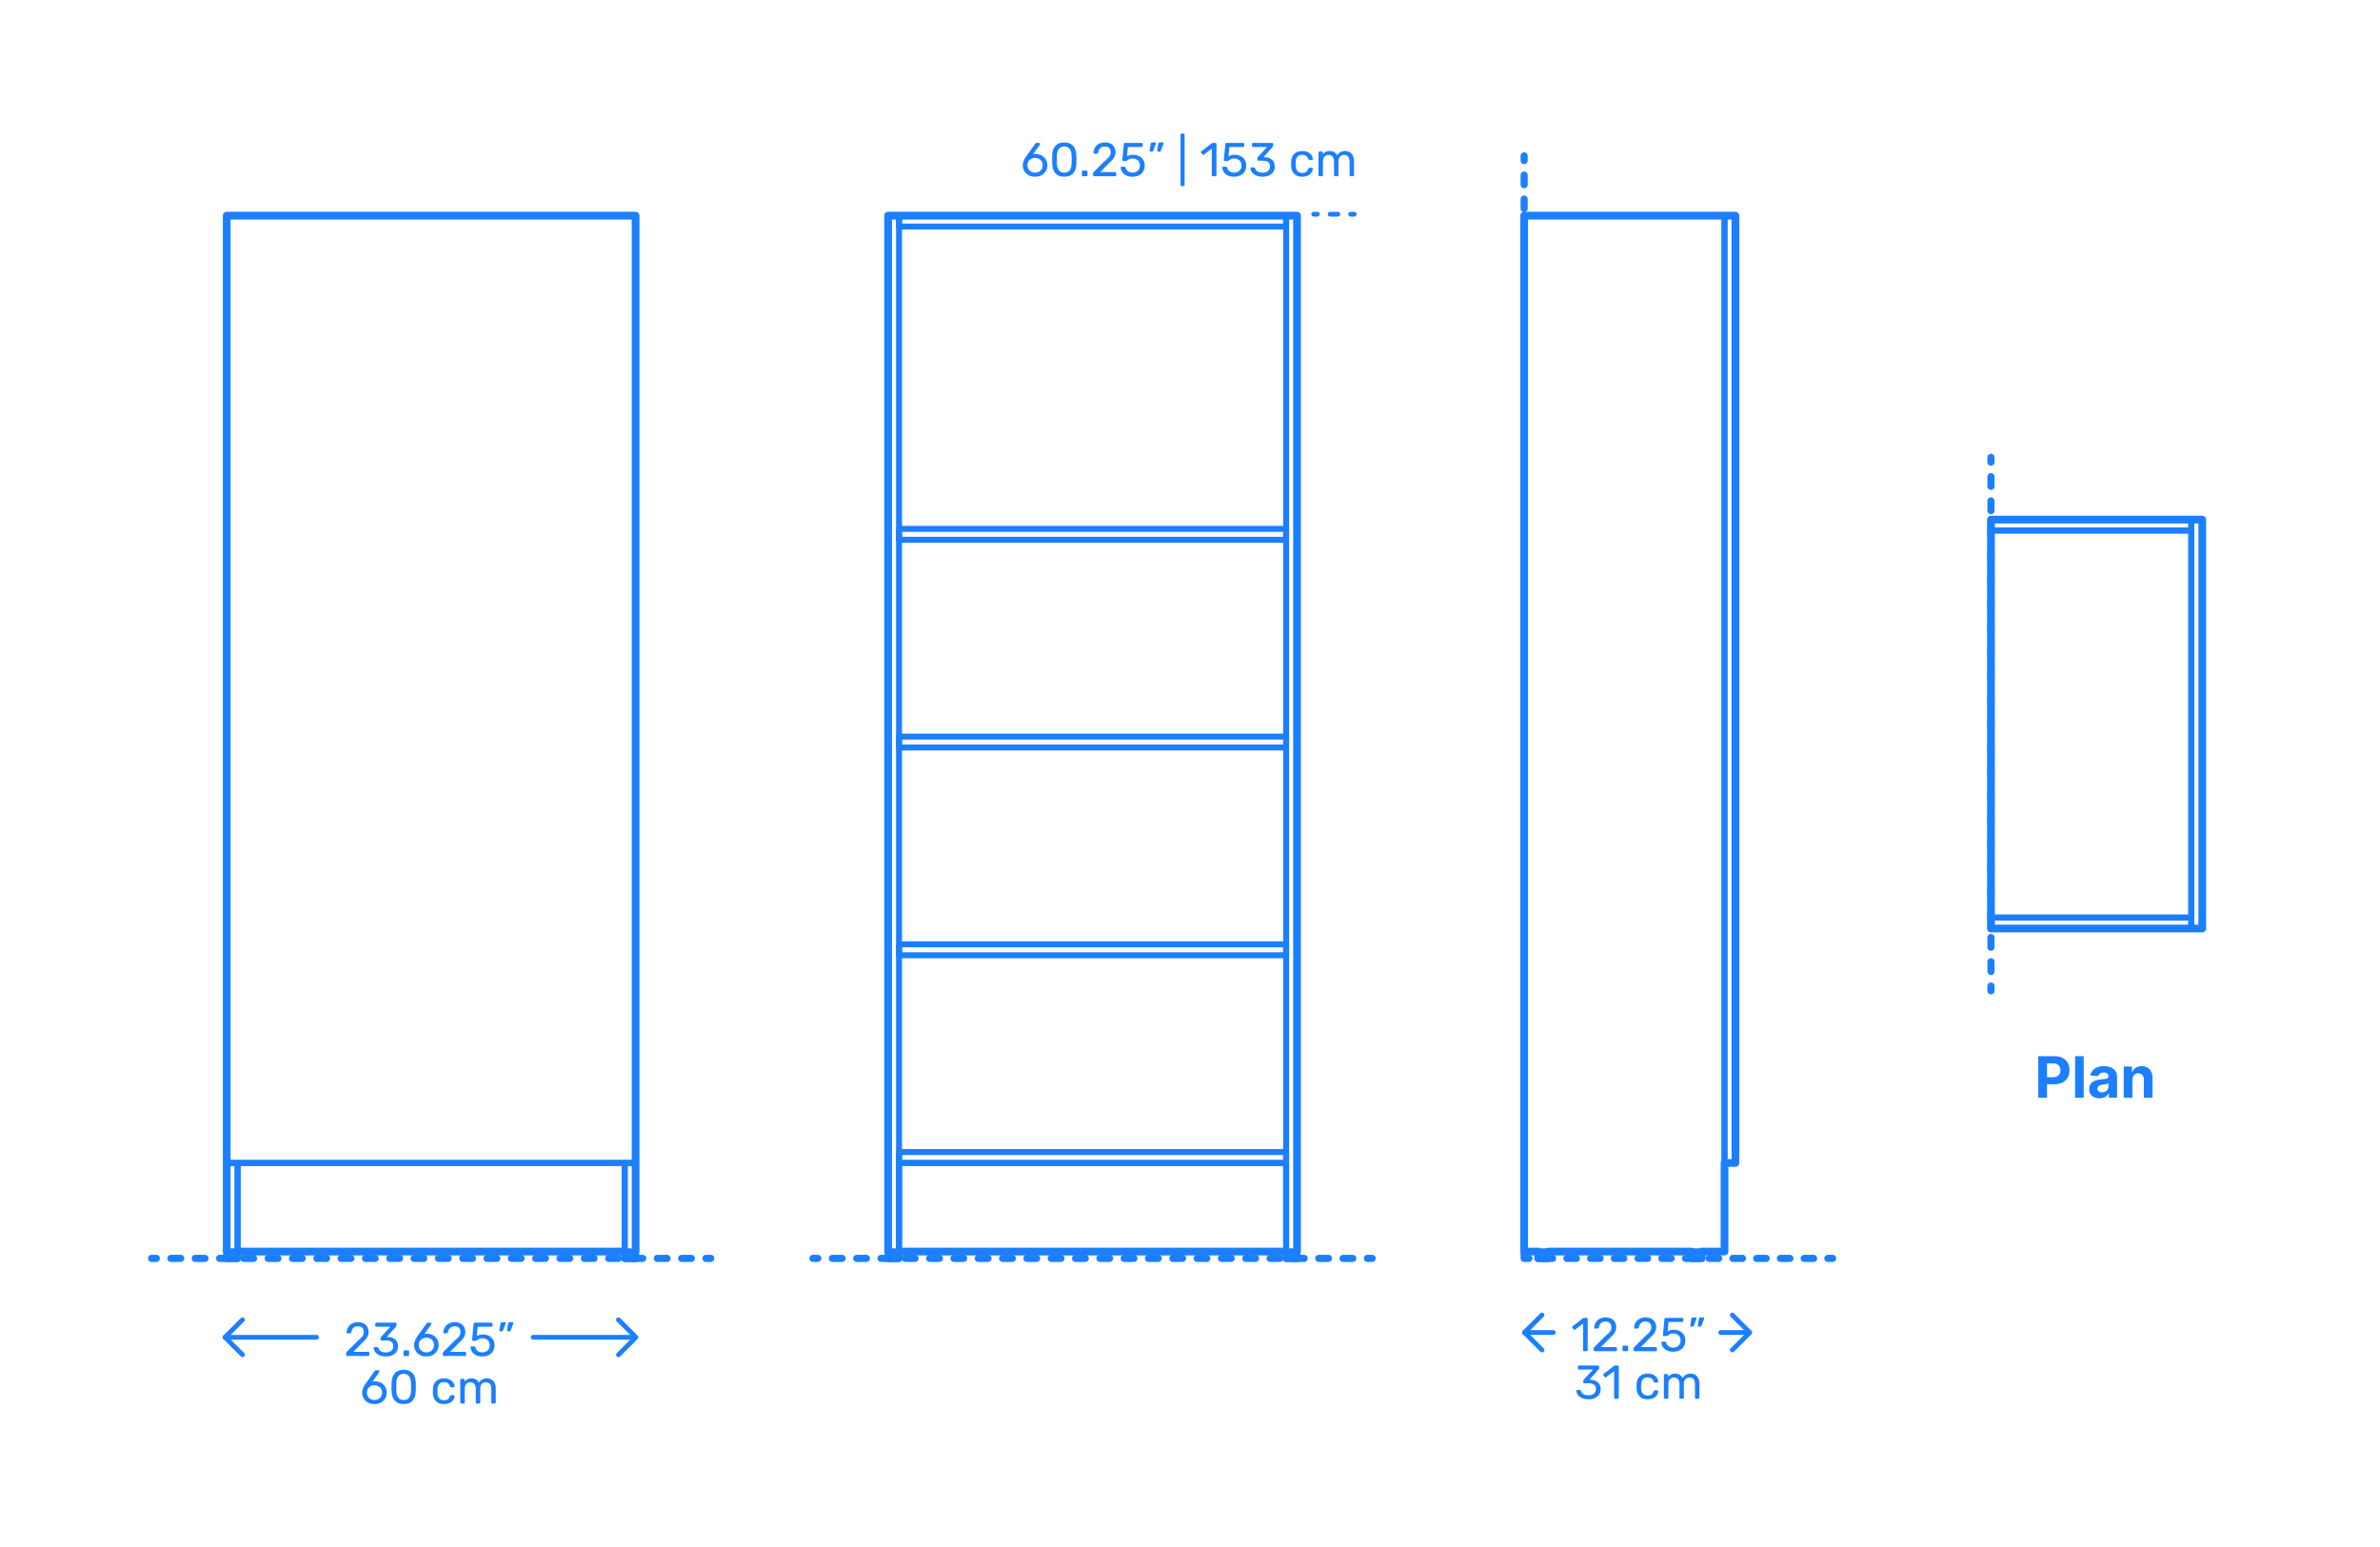 <?xml version="1.0" encoding="UTF-8"?>
<svg xmlns="http://www.w3.org/2000/svg" width="1000" height="650" version="1.1" viewBox="0 0 1000 650">
  <!-- Generator: Adobe Illustrator 29.8.2, SVG Export Plug-In . SVG Version: 2.1.1 Build 3)  -->
  <g id="FILL-BACKGROUND">
    <rect width="1000" height="650" fill="#fff"/>
  </g>
  <g id="N-DIMENSIONS">
    <g>
      <g>
        <g id="MTEXT">
          <g>
            <path d="M434.927,74.248c-1.106,0-2.047-.223-2.82-.67-.773-.446-1.363-1.033-1.771-1.76-.406-.727-.609-1.517-.609-2.37,0-.4.05-.783.15-1.15.1-.367.227-.713.38-1.04.153-.327.306-.62.46-.88.152-.26.29-.47.41-.63l3.8-5.3c.066-.066.146-.15.239-.25.094-.1.234-.15.42-.15h1.061c.12,0,.217.043.29.13.073.087.11.19.11.31,0,.054-.008.104-.021.15-.013.047-.033.083-.06.11l-2.92,4.08c.16-.053.343-.09.55-.11.206-.02.403-.03.59-.03.733.013,1.399.147,2,.4.601.253,1.116.597,1.55,1.03.434.434.764.934.99,1.5.227.567.34,1.17.34,1.81,0,.84-.199,1.627-.6,2.36s-.983,1.327-1.75,1.78c-.768.454-1.697.68-2.79.68ZM434.906,72.548c.561,0,1.08-.12,1.561-.36.48-.24.869-.59,1.17-1.05.3-.46.449-1.023.449-1.69,0-.68-.146-1.25-.439-1.71s-.684-.807-1.17-1.04c-.486-.233-1.01-.35-1.57-.35s-1.08.117-1.56.35c-.479.233-.87.58-1.17,1.04s-.45,1.03-.45,1.71c0,.667.15,1.23.45,1.69s.69.81,1.17,1.05c.479.24,1,.36,1.56.36Z" fill="#1b7fff"/>
            <path d="M447.166,74.248c-.92,0-1.696-.144-2.33-.43-.633-.287-1.149-.683-1.549-1.19-.4-.507-.69-1.086-.871-1.74-.18-.653-.283-1.346-.31-2.08-.013-.36-.023-.74-.03-1.14-.006-.4-.006-.803,0-1.21.007-.407.018-.797.03-1.17.013-.733.116-1.43.31-2.09.193-.66.487-1.24.881-1.74.393-.5.91-.893,1.55-1.18.64-.287,1.413-.43,2.319-.43.92,0,1.697.144,2.33.43.634.287,1.15.68,1.551,1.18s.696,1.08.89,1.74c.193.66.297,1.357.31,2.09.014.373.023.763.031,1.17.006.407.006.81,0,1.21-.008.4-.018.78-.031,1.14-.013.734-.116,1.427-.31,2.08-.193.654-.487,1.233-.88,1.74-.394.507-.906.903-1.54,1.19s-1.417.43-2.351.43ZM447.166,72.548c1.041,0,1.811-.343,2.311-1.03.5-.687.757-1.624.77-2.81.027-.387.041-.763.041-1.13v-1.1c0-.367-.014-.73-.041-1.09-.013-1.16-.27-2.09-.77-2.79-.5-.7-1.27-1.05-2.311-1.05-1.026,0-1.789.35-2.289,1.05-.5.7-.764,1.63-.791,2.79,0,.36-.003.724-.01,1.09-.006.367-.006.733,0,1.1.007.367.01.744.01,1.13.027,1.187.294,2.123.801,2.81.506.687,1.267,1.03,2.279,1.03Z" fill="#1b7fff"/>
            <path d="M455.026,74.048c-.134,0-.243-.043-.329-.13-.088-.087-.131-.197-.131-.33v-1.44c0-.133.043-.243.131-.33.086-.086.195-.13.329-.13h1.44c.133,0,.242.043.33.13.086.087.13.197.13.33v1.44c0,.133-.044.243-.13.33-.088.087-.197.13-.33.13h-1.44Z" fill="#1b7fff"/>
            <path d="M459.707,74.048c-.134,0-.244-.043-.33-.13-.088-.087-.131-.197-.131-.33v-.64c0-.12.033-.253.101-.4.066-.146.2-.307.399-.48l4.24-4.24c.68-.573,1.217-1.063,1.61-1.47s.673-.796.84-1.17c.167-.373.25-.76.25-1.16,0-.76-.214-1.363-.64-1.81-.428-.446-1.061-.67-1.9-.67-.533,0-.993.11-1.38.33-.387.22-.69.52-.91.9s-.363.81-.43,1.29c-.026.173-.097.293-.21.36-.113.067-.217.1-.311.1h-1.039c-.121,0-.221-.037-.301-.11s-.119-.163-.119-.27c.013-.507.119-1.017.319-1.53.2-.513.497-.977.89-1.39.394-.413.881-.75,1.461-1.01.58-.26,1.256-.39,2.029-.39,1.053,0,1.916.19,2.59.57s1.17.883,1.49,1.51c.32.627.48,1.313.48,2.06,0,.587-.101,1.124-.301,1.61-.199.487-.49.96-.869,1.42-.381.46-.851.93-1.41,1.41l-3.84,3.9h6.239c.147,0,.263.04.351.12.086.08.13.193.13.34v.82c0,.133-.044.243-.13.33-.088.087-.203.13-.351.13h-8.819Z" fill="#1b7fff"/>
            <path d="M475.846,74.248c-1.053,0-1.943-.184-2.67-.55s-1.279-.843-1.66-1.43c-.379-.587-.582-1.207-.609-1.86-.014-.12.02-.213.1-.28.08-.066.181-.1.301-.1h1.08c.119,0,.227.027.32.08.092.053.166.167.219.34.134.494.351.897.65,1.21.301.313.646.54,1.04.68s.804.21,1.229.21c.573,0,1.097-.117,1.57-.35.473-.233.85-.58,1.13-1.04s.42-1.017.42-1.67c0-.6-.137-1.117-.41-1.55s-.646-.767-1.12-1c-.473-.233-1.003-.35-1.59-.35-.439,0-.799.053-1.08.16-.279.106-.516.233-.709.38-.193.147-.367.273-.521.38-.153.107-.323.16-.51.16h-1.04c-.12,0-.227-.043-.32-.13-.094-.087-.133-.19-.119-.31l.64-6.68c.013-.16.063-.283.149-.37.087-.086.203-.13.351-.13h6.979c.133,0,.243.043.33.13.086.087.13.197.13.33v.78c0,.146-.044.26-.13.34-.087.08-.197.12-.33.12h-5.76l-.38,3.94c.187-.12.486-.263.899-.43.414-.167.98-.25,1.701-.25.652,0,1.27.1,1.85.3.579.2,1.096.494,1.549.88s.807.857,1.061,1.41c.253.554.38,1.19.38,1.91,0,1.014-.224,1.874-.67,2.58-.446.707-1.054,1.243-1.819,1.61-.768.367-1.645.55-2.631.55Z" fill="#1b7fff"/>
            <path d="M483.346,63.708c-.107,0-.189-.04-.25-.12s-.084-.18-.07-.3l.461-2.86c.025-.16.082-.296.17-.41.086-.113.216-.17.39-.17h1.34c.093,0,.17.037.229.11.061.073.09.15.09.23,0,.107-.026.213-.079.32l-1.04,2.74c-.054.133-.123.243-.21.33-.087.087-.218.13-.39.13h-.641ZM486.546,63.708c-.12,0-.207-.04-.261-.12-.053-.08-.072-.18-.06-.3l.44-2.86c.026-.16.083-.296.17-.41.086-.113.223-.17.41-.17h1.32c.105,0,.189.037.25.11.06.073.09.15.09.23,0,.107-.027.213-.08.32l-1.041,2.74c-.053.133-.123.243-.209.33-.088.087-.217.13-.391.13h-.64Z" fill="#1b7fff"/>
            <path d="M496.485,78.208c-.134,0-.243-.043-.33-.13-.087-.086-.13-.197-.13-.33v-21.16c0-.133.043-.243.13-.33.087-.086.196-.13.33-.13h.78c.133,0,.242.043.33.13.086.087.13.197.13.33v21.16c0,.133-.044.243-.13.33-.088.087-.197.13-.33.13h-.78Z" fill="#1b7fff"/>
            <path d="M509.625,74.048c-.133,0-.244-.043-.33-.13-.087-.087-.13-.197-.13-.33v-11.2l-3.319,2.56c-.107.08-.221.114-.341.1-.12-.013-.22-.073-.3-.18l-.52-.66c-.08-.12-.11-.24-.09-.36.02-.12.082-.22.189-.3l4.359-3.36c.094-.067.181-.107.26-.12.08-.013.168-.02.261-.02h1.021c.133,0,.239.043.319.13.08.087.12.197.12.33v13.08c0,.133-.04.243-.12.33s-.187.13-.319.13h-1.061Z" fill="#1b7fff"/>
            <path d="M518.504,74.248c-1.053,0-1.943-.184-2.67-.55s-1.279-.843-1.66-1.43c-.379-.587-.582-1.207-.609-1.86-.014-.12.02-.213.1-.28.08-.066.181-.1.301-.1h1.08c.119,0,.227.027.32.08.092.053.166.167.219.34.134.494.351.897.65,1.21.301.313.646.54,1.04.68s.804.21,1.229.21c.574,0,1.098-.117,1.57-.35.474-.233.85-.58,1.131-1.04.279-.46.42-1.017.42-1.67,0-.6-.137-1.117-.41-1.55s-.646-.767-1.12-1-1.003-.35-1.591-.35c-.439,0-.799.053-1.08.16-.279.106-.516.233-.709.38-.193.147-.367.273-.521.38-.153.107-.323.16-.51.16h-1.04c-.12,0-.227-.043-.32-.13-.094-.087-.133-.19-.119-.31l.64-6.68c.013-.16.063-.283.149-.37.087-.086.203-.13.351-.13h6.979c.133,0,.244.043.33.13.087.087.131.197.131.33v.78c0,.146-.044.26-.131.34-.086.08-.197.12-.33.12h-5.76l-.38,3.94c.187-.12.486-.263.899-.43.414-.167.98-.25,1.701-.25.652,0,1.27.1,1.85.3.58.2,1.096.494,1.55.88.453.387.807.857,1.06,1.41.254.554.381,1.19.381,1.91,0,1.014-.225,1.874-.67,2.58-.447.707-1.055,1.243-1.82,1.61-.768.367-1.644.55-2.631.55Z" fill="#1b7fff"/>
            <path d="M530.504,74.248c-.84,0-1.573-.104-2.2-.31-.626-.207-1.153-.483-1.579-.83-.428-.347-.75-.727-.971-1.14-.22-.413-.337-.84-.35-1.28,0-.12.039-.213.119-.28.08-.066.181-.1.301-.1h.979c.12,0,.227.027.32.08.093.054.173.167.239.34.134.48.363.853.69,1.12.327.267.707.45,1.14.55.434.1.871.15,1.311.15.92,0,1.666-.22,2.24-.66.572-.44.859-1.086.859-1.94,0-.867-.26-1.486-.779-1.86-.521-.373-1.24-.56-2.16-.56h-1.9c-.133,0-.243-.04-.33-.12-.086-.08-.13-.193-.13-.34v-.54c0-.12.023-.223.07-.31.046-.086.097-.163.149-.23l3.881-4.24h-5.9c-.133,0-.243-.04-.33-.12s-.13-.193-.13-.34v-.76c0-.146.043-.263.13-.35.087-.086.197-.13.33-.13h7.98c.146,0,.263.043.35.13.086.087.13.204.13.35v.72c0,.093-.023.177-.069.25-.047.073-.098.143-.15.21l-3.86,4.3.32.02c.88.027,1.649.187,2.31.48.66.293,1.174.73,1.54,1.31s.55,1.31.55,2.19c0,.894-.22,1.657-.66,2.29-.439.633-1.047,1.117-1.819,1.45-.773.333-1.647.5-2.62.5Z" fill="#1b7fff"/>
            <path d="M547.145,74.248c-.947,0-1.764-.184-2.451-.55-.687-.367-1.217-.893-1.59-1.58-.373-.687-.573-1.51-.6-2.47-.014-.2-.02-.467-.02-.8s.006-.6.02-.8c.026-.96.227-1.783.6-2.47.373-.687.903-1.213,1.59-1.58.688-.367,1.504-.55,2.451-.55.772,0,1.436.107,1.989.32s1.011.487,1.37.82c.359.333.63.693.811,1.08.18.387.275.753.289,1.1.014.133-.026.24-.119.32-.094.08-.207.12-.34.12h-.961c-.133,0-.233-.03-.3-.09-.067-.06-.134-.163-.2-.31-.24-.653-.566-1.113-.979-1.38-.413-.267-.927-.4-1.54-.4-.801,0-1.45.247-1.95.74s-.771,1.287-.81,2.38c-.014.48-.014.947,0,1.4.039,1.107.31,1.903.81,2.39s1.149.73,1.95.73c.613,0,1.127-.133,1.54-.4s.739-.727.979-1.38c.066-.146.133-.25.2-.31.066-.06.167-.09.3-.09h.961c.133,0,.246.04.34.12.093.08.133.187.119.32-.014.28-.073.567-.18.86-.107.293-.277.59-.51.89-.233.3-.523.567-.87.8s-.764.42-1.25.56c-.487.14-1.037.21-1.649.21Z" fill="#1b7fff"/>
            <path d="M554.443,74.048c-.133,0-.242-.043-.33-.13-.086-.087-.129-.197-.129-.33v-9.48c0-.133.043-.243.129-.33.088-.086.197-.13.33-.13h.9c.133,0,.243.043.33.13.086.087.13.197.13.33v.7c.307-.413.693-.743,1.16-.99.467-.247,1.026-.37,1.681-.37,1.506-.013,2.572.6,3.199,1.84.307-.56.754-1.007,1.34-1.34.587-.333,1.254-.5,2-.5.693,0,1.323.16,1.891.48.566.32,1.013.804,1.34,1.45.326.647.49,1.457.49,2.43v5.78c0,.133-.044.243-.131.33-.086.087-.196.13-.33.13h-.939c-.133,0-.244-.043-.33-.13-.087-.087-.13-.197-.13-.33v-5.6c0-.747-.106-1.333-.319-1.76-.215-.427-.5-.727-.861-.9-.359-.173-.753-.26-1.18-.26-.347,0-.699.087-1.06.26-.36.174-.657.474-.89.9-.234.427-.351,1.013-.351,1.76v5.6c0,.133-.044.243-.13.33-.087.087-.197.13-.33.13h-.939c-.134,0-.244-.043-.33-.13-.088-.087-.131-.197-.131-.33v-5.6c0-.747-.113-1.333-.34-1.76s-.52-.727-.88-.9c-.36-.173-.739-.26-1.14-.26-.348,0-.7.087-1.061.26-.359.174-.656.474-.89.9s-.351,1.007-.351,1.74v5.62c0,.133-.043.243-.129.33-.088.087-.197.13-.33.13h-.961Z" fill="#1b7fff"/>
          </g>
        </g>
        <g>
          <line x1="569" y1="90" x2="567.5" y2="90" fill="none" stroke="#1b7fff" stroke-linecap="round" stroke-linejoin="round" stroke-width="2"/>
          <line x1="562.115" y1="90" x2="556.192" y2="90" fill="none" stroke="#1b7fff" stroke-dasharray="3.231 5.385" stroke-linecap="round" stroke-linejoin="round" stroke-width="2"/>
          <line x1="553.5" y1="90" x2="552" y2="90" fill="none" stroke="#1b7fff" stroke-linecap="round" stroke-linejoin="round" stroke-width="2"/>
        </g>
      </g>
      <g id="MTEXT1" data-name="MTEXT">
        <g>
          <path d="M856.404,461.23v-17.455h6.887c1.323,0,2.451.251,3.383.754s1.644,1.199,2.135,2.088c.492.889.738,1.914.738,3.073s-.25,2.182-.75,3.068-1.224,1.577-2.17,2.071c-.945.494-2.09.741-3.43.741h-4.39v-2.958h3.792c.711,0,1.297-.124,1.761-.371.463-.247.81-.591,1.04-1.031.229-.44.345-.947.345-1.521,0-.58-.115-1.087-.345-1.521-.23-.435-.578-.772-1.045-1.014-.465-.242-1.057-.362-1.772-.362h-2.488v14.438h-3.69Z" fill="#1b7fff"/>
          <path d="M875.512,443.775v17.455h-3.631v-17.455h3.631Z" fill="#1b7fff"/>
          <path d="M882.143,461.477c-.836,0-1.58-.146-2.233-.439s-1.169-.727-1.547-1.304-.566-1.297-.566-2.161c0-.727.134-1.338.4-1.833.267-.494.631-.892,1.091-1.193.461-.301.984-.529,1.572-.682s1.206-.261,1.854-.324c.762-.08,1.375-.155,1.842-.226.465-.071.803-.177,1.014-.319.21-.142.315-.352.315-.631v-.051c0-.54-.169-.958-.507-1.253s-.817-.443-1.437-.443c-.653,0-1.173.144-1.56.431-.387.287-.643.646-.768,1.078l-3.357-.273c.17-.795.506-1.484,1.006-2.067.5-.582,1.146-1.031,1.939-1.347.792-.315,1.711-.473,2.756-.473.729,0,1.426.085,2.093.255s1.262.435,1.781.793c.521.358.931.817,1.231,1.376s.452,1.229.452,2.007v8.83h-3.443v-1.815h-.103c-.21.409-.491.769-.844,1.078-.352.31-.775.551-1.27.725s-1.065.26-1.713.26ZM883.182,458.972c.534,0,1.006-.107,1.415-.32s.729-.501.964-.865c.232-.363.349-.775.349-1.236v-1.389c-.114.074-.269.141-.464.201-.196.06-.417.113-.661.162s-.489.091-.733.128-.465.07-.664.098c-.426.062-.799.162-1.117.298-.318.136-.564.319-.74.549-.177.23-.265.516-.265.857,0,.494.181.871.541,1.129.36.259.819.388,1.376.388Z" fill="#1b7fff"/>
          <path d="M895.966,453.662v7.568h-3.631v-13.091h3.46v2.31h.154c.289-.761.775-1.365,1.457-1.811.682-.446,1.508-.669,2.48-.669.908,0,1.701.199,2.377.597.676.397,1.202.964,1.577,1.7s.562,1.612.562,2.629v8.335h-3.631v-7.688c.006-.801-.198-1.428-.613-1.879s-.985-.677-1.714-.677c-.488,0-.918.105-1.291.315-.371.21-.662.516-.869.917-.207.4-.314.882-.319,1.444Z" fill="#1b7fff"/>
        </g>
      </g>
      <g>
        <g id="POLYLINE">
          <polyline points="259.851 554.528 267.199 561.875 259.851 569.223" fill="none" stroke="#1b7fff" stroke-linecap="round" stroke-linejoin="round" stroke-width="2"/>
        </g>
        <g id="POLYLINE1" data-name="POLYLINE">
          <polyline points="101.892 554.528 94.545 561.875 101.892 569.223" fill="none" stroke="#1b7fff" stroke-linecap="round" stroke-linejoin="round" stroke-width="2"/>
        </g>
        <g id="MTEXT2" data-name="MTEXT">
          <g>
            <path d="M145.876,569.744c-.134,0-.243-.043-.33-.13s-.13-.197-.13-.33v-.64c0-.12.033-.253.1-.4.066-.146.2-.307.4-.48l4.24-4.24c.68-.573,1.217-1.063,1.609-1.47.394-.407.674-.796.84-1.17.167-.373.25-.76.25-1.16,0-.76-.213-1.363-.64-1.81-.427-.446-1.06-.67-1.899-.67-.533,0-.994.11-1.381.33-.387.22-.689.52-.91.9-.219.38-.363.81-.43,1.29-.026.173-.097.293-.209.36-.114.067-.218.1-.311.1h-1.04c-.12,0-.22-.037-.3-.11s-.12-.163-.12-.27c.013-.507.12-1.017.319-1.53.201-.513.497-.977.891-1.39.393-.413.88-.75,1.46-1.01.58-.26,1.257-.39,2.03-.39,1.053,0,1.916.19,2.59.57.673.38,1.17.883,1.49,1.51.319.627.479,1.313.479,2.06,0,.587-.101,1.124-.3,1.61-.2.487-.49.96-.87,1.42s-.851.93-1.41,1.41l-3.84,3.9h6.239c.147,0,.264.04.351.12s.13.193.13.34v.82c0,.133-.043.243-.13.33s-.203.13-.351.13h-8.819Z" fill="#1b7fff"/>
            <path d="M162.136,569.944c-.84,0-1.573-.104-2.2-.31s-1.153-.483-1.58-.83-.75-.727-.97-1.14c-.22-.413-.337-.84-.351-1.28,0-.12.041-.213.121-.28.08-.066.18-.1.299-.1h.98c.12,0,.227.027.32.08.094.054.173.167.24.34.133.48.363.853.689,1.12.326.267.707.45,1.141.55.433.1.869.15,1.31.15.92,0,1.667-.22,2.24-.66s.86-1.086.86-1.94c0-.867-.261-1.486-.781-1.86-.52-.373-1.239-.56-2.159-.56h-1.899c-.135,0-.244-.04-.33-.12-.088-.08-.131-.193-.131-.34v-.54c0-.12.023-.223.07-.31.047-.086.097-.163.15-.23l3.879-4.24h-5.899c-.134,0-.243-.04-.33-.12s-.13-.193-.13-.34v-.76c0-.146.043-.263.13-.35.087-.086.196-.13.33-.13h7.979c.146,0,.264.043.351.13.087.087.13.204.13.35v.72c0,.093-.023.177-.07.25s-.097.143-.149.21l-3.86,4.3.32.02c.88.027,1.65.187,2.311.48.659.293,1.172.73,1.539,1.31s.551,1.31.551,2.19c0,.894-.221,1.657-.66,2.29-.44.633-1.047,1.117-1.82,1.45-.773.333-1.646.5-2.62.5Z" fill="#1b7fff"/>
            <path d="M169.996,569.744c-.134,0-.244-.043-.33-.13-.087-.087-.131-.197-.131-.33v-1.44c0-.133.044-.243.131-.33.086-.086.196-.13.33-.13h1.439c.133,0,.243.043.33.13.087.087.131.197.131.33v1.44c0,.133-.044.243-.131.33s-.197.13-.33.13h-1.439Z" fill="#1b7fff"/>
            <path d="M179.176,569.944c-1.106,0-2.047-.223-2.82-.67-.773-.446-1.363-1.033-1.77-1.76-.406-.727-.609-1.517-.609-2.37,0-.4.049-.783.149-1.15s.227-.713.38-1.04c.153-.327.307-.62.461-.88.152-.26.289-.47.409-.63l3.8-5.3c.066-.066.146-.15.24-.25s.233-.15.42-.15h1.061c.119,0,.217.043.289.13.074.087.11.19.11.31,0,.054-.007.104-.021.15-.013.047-.033.083-.059.11l-2.921,4.08c.16-.053.343-.09.55-.11s.403-.03.59-.03c.734.013,1.4.147,2,.4.601.253,1.117.597,1.551,1.03.434.434.763.934.99,1.5.226.567.339,1.17.339,1.81,0,.84-.2,1.627-.599,2.36-.4.733-.984,1.327-1.75,1.78-.768.454-1.697.68-2.791.68ZM179.156,568.244c.561,0,1.08-.12,1.561-.36.479-.24.869-.59,1.17-1.05.299-.46.449-1.023.449-1.69,0-.68-.146-1.25-.439-1.71-.294-.46-.684-.807-1.17-1.04-.487-.233-1.01-.35-1.57-.35s-1.08.117-1.561.35c-.479.233-.869.58-1.17,1.04-.3.46-.449,1.03-.449,1.71,0,.667.149,1.23.449,1.69.301.46.69.81,1.17,1.05.48.24,1,.36,1.561.36Z" fill="#1b7fff"/>
            <path d="M186.516,569.744c-.133,0-.243-.043-.33-.13s-.13-.197-.13-.33v-.64c0-.12.033-.253.101-.4.066-.146.199-.307.399-.48l4.24-4.24c.68-.573,1.216-1.063,1.61-1.47.393-.407.672-.796.84-1.17.166-.373.25-.76.25-1.16,0-.76-.214-1.363-.641-1.81-.427-.446-1.06-.67-1.9-.67-.533,0-.992.11-1.379.33-.387.22-.69.52-.91.9-.221.38-.363.81-.43,1.29-.027.173-.098.293-.211.36-.113.067-.217.1-.31.1h-1.04c-.12,0-.221-.037-.301-.11-.079-.073-.119-.163-.119-.27.014-.507.119-1.017.32-1.53.199-.513.496-.977.89-1.39s.88-.75,1.46-1.01c.58-.26,1.256-.39,2.029-.39,1.054,0,1.917.19,2.591.57.673.38,1.17.883,1.489,1.51.32.627.48,1.313.48,2.06,0,.587-.1,1.124-.3,1.61-.2.487-.49.96-.87,1.42s-.85.93-1.41,1.41l-3.84,3.9h6.24c.146,0,.263.04.35.12s.131.193.131.34v.82c0,.133-.044.243-.131.33s-.203.13-.35.13h-8.82Z" fill="#1b7fff"/>
            <path d="M202.655,569.944c-1.054,0-1.943-.184-2.67-.55s-1.28-.843-1.66-1.43c-.38-.587-.583-1.207-.61-1.86-.013-.12.021-.213.101-.28.08-.066.181-.1.3-.1h1.08c.12,0,.227.027.32.08.093.053.166.167.22.34.134.494.351.897.649,1.21.301.313.647.54,1.041.68.393.14.803.21,1.229.21.573,0,1.097-.117,1.57-.35.474-.233.85-.58,1.13-1.04.279-.46.42-1.017.42-1.67,0-.6-.137-1.117-.41-1.55s-.646-.767-1.119-1c-.475-.233-1.004-.35-1.591-.35-.44,0-.8.053-1.08.16-.28.106-.517.233-.71.38-.193.147-.367.273-.52.38-.154.107-.324.16-.51.16h-1.041c-.119,0-.227-.043-.319-.13-.094-.087-.134-.19-.12-.31l.641-6.68c.013-.16.062-.283.149-.37.087-.086.203-.13.351-.13h6.979c.133,0,.243.043.33.13.087.087.13.197.13.33v.78c0,.146-.043.26-.13.34s-.197.12-.33.12h-5.761l-.379,3.94c.186-.12.486-.263.899-.43.413-.167.979-.25,1.7-.25.652,0,1.27.1,1.85.3.58.2,1.097.494,1.551.88.453.387.807.857,1.06,1.41.253.554.38,1.19.38,1.91,0,1.014-.224,1.874-.67,2.58-.447.707-1.054,1.243-1.82,1.61s-1.643.55-2.63.55Z" fill="#1b7fff"/>
            <path d="M210.155,559.404c-.106,0-.19-.04-.25-.12s-.083-.18-.069-.3l.459-2.86c.027-.16.084-.296.17-.41.087-.113.217-.17.391-.17h1.34c.094,0,.17.037.23.11.06.073.09.15.09.23,0,.107-.027.213-.08.32l-1.04,2.74c-.054.133-.124.243-.21.33-.087.087-.217.13-.391.13h-.64ZM213.355,559.404c-.12,0-.207-.04-.26-.12-.054-.08-.074-.18-.061-.3l.439-2.86c.027-.16.084-.296.171-.41s.224-.17.409-.17h1.32c.107,0,.19.037.25.11.061.073.09.15.09.23,0,.107-.026.213-.08.32l-1.039,2.74c-.054.133-.124.243-.211.33-.086.087-.217.13-.39.13h-.64Z" fill="#1b7fff"/>
            <path d="M157.366,589.944c-1.106,0-2.047-.223-2.82-.67-.773-.446-1.363-1.033-1.771-1.76-.406-.727-.609-1.517-.609-2.37,0-.4.05-.783.15-1.15.1-.367.227-.713.38-1.04.153-.327.306-.62.46-.88.152-.26.29-.47.41-.63l3.8-5.3c.066-.066.146-.15.239-.25.094-.1.234-.15.42-.15h1.061c.12,0,.217.043.29.13.073.087.11.19.11.31,0,.054-.008.104-.021.15-.013.047-.033.083-.06.11l-2.92,4.08c.16-.053.343-.09.55-.11.206-.02.403-.03.59-.03.733.013,1.399.147,2,.4.601.253,1.116.597,1.55,1.03.434.434.764.934.99,1.5.227.567.34,1.17.34,1.81,0,.84-.199,1.627-.6,2.36s-.983,1.327-1.75,1.78c-.768.454-1.697.68-2.79.68ZM157.346,588.244c.561,0,1.08-.12,1.561-.36.48-.24.869-.59,1.17-1.05.3-.46.449-1.023.449-1.69,0-.68-.146-1.25-.439-1.71s-.684-.807-1.17-1.04c-.486-.233-1.01-.35-1.57-.35s-1.08.117-1.56.35c-.479.233-.87.58-1.17,1.04s-.45,1.03-.45,1.71c0,.667.15,1.23.45,1.69s.69.81,1.17,1.05c.479.24,1,.36,1.56.36Z" fill="#1b7fff"/>
            <path d="M169.605,589.944c-.92,0-1.696-.144-2.33-.43-.633-.287-1.149-.683-1.549-1.19-.4-.507-.69-1.086-.871-1.74-.18-.653-.283-1.346-.31-2.08-.013-.36-.023-.74-.03-1.14-.006-.4-.006-.803,0-1.21.007-.407.018-.797.03-1.17.013-.733.116-1.43.31-2.09.193-.66.487-1.24.881-1.74.393-.5.91-.893,1.55-1.18.64-.286,1.413-.43,2.319-.43.92,0,1.697.144,2.33.43.634.287,1.15.68,1.551,1.18s.696,1.08.89,1.74c.193.66.297,1.357.31,2.09.014.373.023.763.031,1.17.006.407.006.81,0,1.21-.008.4-.018.78-.031,1.14-.013.734-.116,1.427-.31,2.08-.193.654-.487,1.233-.88,1.74-.394.507-.906.903-1.54,1.19s-1.417.43-2.351.43ZM169.605,588.244c1.041,0,1.811-.343,2.311-1.03.5-.687.757-1.624.77-2.81.027-.387.041-.763.041-1.13v-1.1c0-.367-.014-.73-.041-1.09-.013-1.16-.27-2.09-.77-2.79-.5-.7-1.27-1.05-2.311-1.05-1.026,0-1.789.35-2.289,1.05-.5.7-.764,1.63-.791,2.79,0,.36-.003.724-.01,1.09-.006.367-.006.733,0,1.1.007.367.01.744.01,1.13.027,1.187.294,2.123.801,2.81.506.687,1.267,1.03,2.279,1.03Z" fill="#1b7fff"/>
            <path d="M186.545,589.944c-.947,0-1.764-.184-2.449-.55-.688-.367-1.217-.893-1.59-1.58-.373-.687-.574-1.51-.6-2.47-.014-.2-.021-.467-.021-.8s.007-.6.021-.8c.025-.96.227-1.783.6-2.47.373-.687.902-1.213,1.59-1.58.686-.367,1.502-.55,2.449-.55.773,0,1.438.107,1.99.32s1.01.487,1.37.82c.36.333.63.693.81,1.08s.277.753.291,1.1c.013.133-.027.24-.121.32-.093.08-.207.12-.34.12h-.959c-.135,0-.234-.03-.301-.09s-.133-.163-.199-.31c-.24-.653-.567-1.113-.98-1.38-.414-.267-.928-.4-1.54-.4-.8,0-1.45.247-1.95.74s-.77,1.287-.81,2.38c-.013.48-.013.947,0,1.4.04,1.107.31,1.903.81,2.39s1.15.73,1.95.73c.612,0,1.126-.133,1.54-.4.413-.267.74-.727.98-1.38.066-.146.133-.25.199-.31.066-.06.166-.09.301-.09h.959c.133,0,.247.04.34.12.094.08.134.187.121.32-.014.28-.074.567-.181.86-.106.293-.276.59-.51.89-.233.3-.523.567-.87.8-.348.233-.764.42-1.25.56-.486.14-1.037.21-1.65.21Z" fill="#1b7fff"/>
            <path d="M193.846,589.744c-.134,0-.244-.043-.33-.13-.088-.087-.131-.197-.131-.33v-9.48c0-.133.043-.243.131-.33.086-.086.196-.13.33-.13h.899c.134,0,.243.043.33.13.087.087.13.197.13.33v.7c.307-.413.693-.743,1.16-.99.467-.247,1.026-.37,1.68-.37,1.507-.013,2.573.6,3.2,1.84.307-.56.753-1.007,1.341-1.34.586-.333,1.252-.5,2-.5.692,0,1.322.16,1.889.48.567.32,1.014.804,1.341,1.45.326.647.489,1.457.489,2.43v5.78c0,.133-.043.243-.129.33-.088.087-.197.13-.33.13h-.94c-.134,0-.243-.043-.33-.13s-.13-.197-.13-.33v-5.6c0-.747-.107-1.333-.32-1.76s-.5-.727-.859-.9c-.36-.173-.754-.26-1.18-.26-.348,0-.701.087-1.061.26-.36.174-.657.474-.891.9-.232.427-.35,1.013-.35,1.76v5.6c0,.133-.043.243-.13.33s-.196.13-.33.13h-.94c-.133,0-.243-.043-.33-.13-.086-.087-.129-.197-.129-.33v-5.6c0-.747-.113-1.333-.34-1.76-.228-.427-.521-.727-.881-.9-.359-.173-.74-.26-1.14-.26-.347,0-.7.087-1.06.26-.36.174-.657.474-.891.9s-.35,1.007-.35,1.74v5.62c0,.133-.044.243-.131.33-.086.087-.196.13-.33.13h-.959Z" fill="#1b7fff"/>
          </g>
        </g>
        <g id="POLYLINE2" data-name="POLYLINE">
          <line x1="266.199" y1="561.875" x2="224" y2="561.875" fill="none" stroke="#1b7fff" stroke-linecap="round" stroke-linejoin="round" stroke-width="2"/>
        </g>
        <g id="POLYLINE3" data-name="POLYLINE">
          <line x1="133" y1="561.875" x2="94.545" y2="561.875" fill="none" stroke="#1b7fff" stroke-linecap="round" stroke-linejoin="round" stroke-width="2"/>
        </g>
      </g>
      <g>
        <g id="POLYLINE4" data-name="POLYLINE">
          <polyline points="727.851 552.528 735.199 559.875 727.851 567.223" fill="none" stroke="#1b7fff" stroke-linecap="round" stroke-linejoin="round" stroke-width="2"/>
        </g>
        <g id="POLYLINE5" data-name="POLYLINE">
          <polyline points="647.892 552.528 640.545 559.875 647.892 567.223" fill="none" stroke="#1b7fff" stroke-linecap="round" stroke-linejoin="round" stroke-width="2"/>
        </g>
        <g id="MTEXT3" data-name="MTEXT">
          <g>
            <path d="M665.606,567.744c-.134,0-.243-.043-.33-.13s-.13-.197-.13-.33v-11.2l-3.32,2.56c-.106.08-.22.114-.34.1-.12-.013-.22-.073-.3-.18l-.521-.66c-.08-.12-.109-.24-.09-.36.02-.12.084-.22.19-.3l4.36-3.36c.093-.067.18-.107.26-.12s.166-.02.26-.02h1.02c.133,0,.24.043.32.13.08.087.12.197.12.33v13.08c0,.133-.04.243-.12.33s-.188.13-.32.13h-1.06Z" fill="#1b7fff"/>
            <path d="M670.086,567.744c-.133,0-.242-.043-.33-.13-.086-.087-.129-.197-.129-.33v-.64c0-.12.033-.253.1-.4.066-.146.199-.307.4-.48l4.24-4.24c.68-.573,1.216-1.063,1.609-1.47.393-.407.673-.796.84-1.17.166-.373.25-.76.25-1.16,0-.76-.213-1.363-.641-1.81-.426-.446-1.059-.67-1.899-.67-.533,0-.993.11-1.38.33-.387.22-.689.52-.91.9-.22.38-.363.81-.43,1.29-.027.173-.098.293-.21.36-.114.067-.218.1-.31.1h-1.041c-.119,0-.22-.037-.3-.11-.079-.073-.12-.163-.12-.27.014-.507.12-1.017.32-1.53.2-.513.496-.977.891-1.39.393-.413.879-.75,1.459-1.01.58-.26,1.257-.39,2.03-.39,1.054,0,1.917.19,2.591.57.672.38,1.17.883,1.489,1.51.319.627.479,1.313.479,2.06,0,.587-.1,1.124-.299,1.61-.201.487-.49.96-.871,1.42-.379.46-.85.93-1.41,1.41l-3.84,3.9h6.24c.146,0,.264.04.35.12.088.08.131.193.131.34v.82c0,.133-.043.243-.131.33-.086.087-.203.13-.35.13h-8.82Z" fill="#1b7fff"/>
            <path d="M682.186,567.744c-.133,0-.242-.043-.329-.13s-.13-.197-.13-.33v-1.44c0-.133.043-.243.13-.33.087-.086.196-.13.329-.13h1.441c.133,0,.242.043.329.13.087.087.13.197.13.33v1.44c0,.133-.043.243-.13.33s-.196.13-.329.13h-1.441Z" fill="#1b7fff"/>
            <path d="M686.866,567.744c-.134,0-.243-.043-.33-.13s-.13-.197-.13-.33v-.64c0-.12.033-.253.1-.4.066-.146.2-.307.4-.48l4.24-4.24c.68-.573,1.216-1.063,1.609-1.47.393-.407.673-.796.84-1.17.166-.373.25-.76.25-1.16,0-.76-.213-1.363-.641-1.81-.426-.446-1.059-.67-1.898-.67-.533,0-.994.11-1.381.33-.387.22-.689.52-.91.9-.219.38-.363.81-.43,1.29-.026.173-.097.293-.209.36-.114.067-.218.1-.311.1h-1.04c-.12,0-.22-.037-.3-.11s-.12-.163-.12-.27c.013-.507.12-1.017.319-1.53.201-.513.497-.977.891-1.39.393-.413.88-.75,1.46-1.01.58-.26,1.257-.39,2.03-.39,1.053,0,1.916.19,2.59.57.672.38,1.17.883,1.489,1.51.319.627.479,1.313.479,2.06,0,.587-.1,1.124-.299,1.61-.201.487-.49.96-.871,1.42-.379.46-.85.93-1.41,1.41l-3.839,3.9h6.239c.146,0,.264.04.35.12.088.08.131.193.131.34v.82c0,.133-.043.243-.131.33-.086.087-.203.13-.35.13h-8.819Z" fill="#1b7fff"/>
            <path d="M703.006,567.944c-1.054,0-1.943-.184-2.67-.55s-1.28-.843-1.66-1.43c-.381-.587-.584-1.207-.61-1.86-.013-.12.021-.213.101-.28.08-.066.18-.1.299-.1h1.08c.121,0,.227.027.32.08s.167.167.221.34c.133.494.35.897.649,1.21.3.313.647.54,1.04.68s.803.21,1.23.21c.572,0,1.096-.117,1.57-.35.473-.233.85-.58,1.129-1.04.28-.46.42-1.017.42-1.67,0-.6-.137-1.117-.41-1.55s-.646-.767-1.119-1c-.474-.233-1.004-.35-1.59-.35-.44,0-.801.053-1.08.16-.28.106-.518.233-.711.38-.193.147-.366.273-.52.38-.153.107-.323.16-.51.16h-1.04c-.12,0-.228-.043-.319-.13-.094-.087-.135-.19-.121-.31l.641-6.68c.014-.16.062-.283.15-.37.086-.086.203-.13.35-.13h6.98c.133,0,.242.043.33.13.086.087.129.197.129.33v.78c0,.146-.043.26-.129.34-.088.08-.197.12-.33.12h-5.761l-.38,3.94c.187-.12.486-.263.9-.43.412-.167.979-.25,1.699-.25.653,0,1.271.1,1.851.3.579.2,1.097.494,1.55.88s.807.857,1.061,1.41c.252.554.379,1.19.379,1.91,0,1.014-.223,1.874-.67,2.58-.446.707-1.053,1.243-1.819,1.61s-1.644.55-2.63.55Z" fill="#1b7fff"/>
            <path d="M710.506,557.404c-.107,0-.19-.04-.25-.12-.061-.08-.084-.18-.07-.3l.46-2.86c.026-.16.083-.296.17-.41s.216-.17.39-.17h1.34c.094,0,.17.037.23.11s.09.15.09.23c0,.107-.027.213-.08.32l-1.039,2.74c-.055.133-.124.243-.211.33-.086.087-.217.13-.39.13h-.64ZM713.705,557.404c-.119,0-.207-.04-.26-.12s-.073-.18-.061-.3l.44-2.86c.026-.16.083-.296.171-.41.086-.113.223-.17.409-.17h1.32c.106,0,.19.037.25.11s.09.15.09.23c0,.107-.026.213-.08.32l-1.04,2.74c-.053.133-.123.243-.21.33-.087.087-.217.13-.39.13h-.641Z" fill="#1b7fff"/>
            <path d="M667.436,587.944c-.84,0-1.572-.104-2.199-.31s-1.154-.483-1.58-.83c-.428-.347-.75-.727-.971-1.14-.219-.413-.336-.84-.35-1.28,0-.12.04-.213.12-.28.08-.066.181-.1.3-.1h.98c.119,0,.227.027.32.08.093.054.172.167.239.34.134.48.363.853.69,1.12.326.267.707.45,1.14.55s.87.15,1.31.15c.92,0,1.667-.22,2.24-.66s.86-1.086.86-1.94c0-.867-.261-1.486-.78-1.86-.52-.373-1.24-.56-2.16-.56h-1.899c-.134,0-.243-.04-.33-.12s-.13-.193-.13-.34v-.54c0-.12.023-.223.07-.31.046-.086.096-.163.149-.23l3.88-4.24h-5.9c-.133,0-.242-.04-.33-.12-.086-.08-.129-.193-.129-.34v-.76c0-.146.043-.263.129-.35.088-.086.197-.13.33-.13h7.98c.146,0,.264.043.35.13.087.087.131.204.131.35v.72c0,.093-.023.177-.07.25s-.098.143-.15.21l-3.859,4.3.32.02c.879.027,1.649.187,2.31.48.659.293,1.173.73,1.54,1.31.366.58.55,1.31.55,2.19,0,.894-.22,1.657-.66,2.29s-1.047,1.117-1.819,1.45c-.773.333-1.647.5-2.621.5Z" fill="#1b7fff"/>
            <path d="M678.656,587.744c-.133,0-.244-.043-.33-.13-.087-.087-.13-.197-.13-.33v-11.2l-3.319,2.56c-.107.08-.221.114-.341.1-.12-.013-.22-.073-.3-.18l-.52-.66c-.08-.12-.11-.24-.09-.36.02-.12.082-.22.189-.3l4.359-3.36c.094-.067.181-.107.26-.12.08-.013.168-.02.261-.02h1.021c.133,0,.239.043.319.13.08.087.12.197.12.33v13.08c0,.133-.04.243-.12.33s-.187.13-.319.13h-1.061Z" fill="#1b7fff"/>
            <path d="M692.275,587.944c-.946,0-1.763-.184-2.449-.55-.688-.367-1.217-.893-1.59-1.58-.373-.687-.574-1.51-.6-2.47-.014-.2-.021-.467-.021-.8s.007-.6.021-.8c.025-.96.227-1.783.6-2.47.373-.687.902-1.213,1.59-1.58.687-.367,1.503-.55,2.449-.55.773,0,1.438.107,1.99.32s1.01.487,1.37.82c.36.333.63.693.81,1.08s.277.753.291,1.1c.013.133-.027.24-.121.32-.093.08-.207.12-.34.12h-.959c-.135,0-.234-.03-.301-.09s-.133-.163-.199-.31c-.24-.653-.567-1.113-.98-1.38-.414-.267-.928-.4-1.54-.4-.8,0-1.45.247-1.95.74s-.77,1.287-.81,2.38c-.013.48-.013.947,0,1.4.04,1.107.31,1.903.81,2.39s1.15.73,1.95.73c.612,0,1.126-.133,1.54-.4.413-.267.74-.727.98-1.38.066-.146.133-.25.199-.31.066-.06.166-.09.301-.09h.959c.133,0,.247.04.34.12.094.08.134.187.121.32-.014.28-.074.567-.181.86-.106.293-.276.59-.51.89-.233.3-.523.567-.87.8-.348.233-.764.42-1.25.56-.486.14-1.037.21-1.65.21Z" fill="#1b7fff"/>
            <path d="M699.575,587.744c-.134,0-.243-.043-.33-.13s-.13-.197-.13-.33v-9.48c0-.133.043-.243.13-.33.087-.086.196-.13.33-.13h.899c.134,0,.244.043.33.13.087.087.131.197.131.33v.7c.307-.413.693-.743,1.16-.99.467-.247,1.025-.37,1.68-.37,1.506-.013,2.572.6,3.199,1.84.307-.56.754-1.007,1.341-1.34.587-.333,1.253-.5,2-.5.692,0,1.323.16,1.89.48.566.32,1.014.804,1.34,1.45.326.647.49,1.457.49,2.43v5.78c0,.133-.043.243-.13.33s-.196.13-.33.13h-.94c-.133,0-.243-.043-.33-.13-.086-.087-.129-.197-.129-.33v-5.6c0-.747-.107-1.333-.32-1.76-.214-.427-.5-.727-.86-.9-.36-.173-.753-.26-1.18-.26-.347,0-.7.087-1.06.26-.361.174-.658.474-.891.9-.233.427-.35,1.013-.35,1.76v5.6c0,.133-.044.243-.131.33-.086.087-.196.13-.33.13h-.939c-.133,0-.244-.043-.33-.13-.087-.087-.13-.197-.13-.33v-5.6c0-.747-.113-1.333-.34-1.76-.228-.427-.521-.727-.88-.9-.36-.173-.74-.26-1.141-.26-.347,0-.699.087-1.06.26-.36.174-.657.474-.89.9-.234.427-.351,1.007-.351,1.74v5.62c0,.133-.044.243-.13.33-.087.087-.197.13-.33.13h-.96Z" fill="#1b7fff"/>
          </g>
        </g>
        <g id="POLYLINE6" data-name="POLYLINE">
          <line x1="734.199" y1="559.875" x2="723" y2="559.875" fill="none" stroke="#1b7fff" stroke-linecap="round" stroke-linejoin="round" stroke-width="2"/>
        </g>
        <g id="POLYLINE7" data-name="POLYLINE">
          <line x1="652.625" y1="559.875" x2="640.545" y2="559.875" fill="none" stroke="#1b7fff" stroke-linecap="round" stroke-linejoin="round" stroke-width="2"/>
        </g>
      </g>
    </g>
  </g>
  <g id="_x32_D_x24_AG-DIAGRAM">
    <g id="POLYLINE8" data-name="POLYLINE">
      <g>
        <line x1="770.011" y1="528.73" x2="768.011" y2="528.73" fill="none" stroke="#1b7fff" stroke-linecap="round" stroke-linejoin="round" stroke-width="3"/>
        <line x1="762.03" y1="528.73" x2="645.391" y2="528.73" fill="none" stroke="#1b7fff" stroke-dasharray="3.988 5.981" stroke-linecap="round" stroke-linejoin="round" stroke-width="3"/>
        <polyline points="642.4 528.73 640.4 528.73 640.4 526.73" fill="none" stroke="#1b7fff" stroke-linecap="round" stroke-linejoin="round" stroke-width="3"/>
        <line x1="640.4" y1="520.687" x2="640.4" y2="70.521" fill="none" stroke="#1b7fff" stroke-dasharray="4.028 6.042" stroke-linecap="round" stroke-linejoin="round" stroke-width="3"/>
        <line x1="640.4" y1="67.5" x2="640.4" y2="65.5" fill="none" stroke="#1b7fff" stroke-linecap="round" stroke-linejoin="round" stroke-width="3"/>
      </g>
    </g>
    <g id="POLYLINE9" data-name="POLYLINE">
      <g>
        <line x1="836.54" y1="416.301" x2="836.54" y2="414.301" fill="none" stroke="#1b7fff" stroke-linecap="round" stroke-linejoin="round" stroke-width="3"/>
        <line x1="836.54" y1="408.186" x2="836.54" y2="197.222" fill="none" stroke="#1b7fff" stroke-dasharray="4.077 6.115" stroke-linecap="round" stroke-linejoin="round" stroke-width="3"/>
        <line x1="836.54" y1="194.164" x2="836.54" y2="192.164" fill="none" stroke="#1b7fff" stroke-linecap="round" stroke-linejoin="round" stroke-width="3"/>
      </g>
    </g>
    <g id="POLYLINE10" data-name="POLYLINE">
      <g>
        <line x1="341.605" y1="528.73" x2="343.605" y2="528.73" fill="none" stroke="#1b7fff" stroke-linecap="round" stroke-linejoin="round" stroke-width="3"/>
        <line x1="349.736" y1="528.73" x2="571.473" y2="528.73" fill="none" stroke="#1b7fff" stroke-dasharray="4.087 6.131" stroke-linecap="round" stroke-linejoin="round" stroke-width="3"/>
        <line x1="574.538" y1="528.73" x2="576.538" y2="528.73" fill="none" stroke="#1b7fff" stroke-linecap="round" stroke-linejoin="round" stroke-width="3"/>
      </g>
    </g>
    <g id="POLYLINE11" data-name="POLYLINE">
      <g>
        <line x1="63.69" y1="528.73" x2="65.69" y2="528.73" fill="none" stroke="#1b7fff" stroke-linecap="round" stroke-linejoin="round" stroke-width="3"/>
        <line x1="71.821" y1="528.73" x2="293.558" y2="528.73" fill="none" stroke="#1b7fff" stroke-dasharray="4.087 6.131" stroke-linecap="round" stroke-linejoin="round" stroke-width="3"/>
        <line x1="296.623" y1="528.73" x2="298.623" y2="528.73" fill="none" stroke="#1b7fff" stroke-linecap="round" stroke-linejoin="round" stroke-width="3"/>
      </g>
    </g>
  </g>
  <g id="_x32_D_x24_AG-FURNITURE">
    <g id="POLYLINE12" data-name="POLYLINE">
      <rect x="377.747" y="222.216" width="162.649" height="4.582" fill="none" stroke="#1b7fff" stroke-linecap="round" stroke-linejoin="round" stroke-width="2.5"/>
    </g>
    <g id="POLYLINE13" data-name="POLYLINE">
      <rect x="377.747" y="309.497" width="162.649" height="4.582" fill="none" stroke="#1b7fff" stroke-linecap="round" stroke-linejoin="round" stroke-width="2.5"/>
    </g>
    <g id="POLYLINE14" data-name="POLYLINE">
      <rect x="377.747" y="396.778" width="162.649" height="4.582" fill="none" stroke="#1b7fff" stroke-linecap="round" stroke-linejoin="round" stroke-width="2.5"/>
    </g>
    <g id="POLYLINE15" data-name="POLYLINE">
      <rect x="377.747" y="90.607" width="162.649" height="4.582" fill="none" stroke="#1b7fff" stroke-linecap="round" stroke-linejoin="round" stroke-width="2.5"/>
    </g>
    <g id="POLYLINE16" data-name="POLYLINE">
      <rect x="377.747" y="484.058" width="162.649" height="4.582" fill="none" stroke="#1b7fff" stroke-linecap="round" stroke-linejoin="round" stroke-width="2.5"/>
    </g>
    <g id="POLYLINE17" data-name="POLYLINE">
      <rect x="373.165" y="90.607" width="4.582" height="435.259" fill="none" stroke="#1b7fff" stroke-linecap="round" stroke-linejoin="round" stroke-width="2.5"/>
    </g>
    <g id="POLYLINE18" data-name="POLYLINE">
      <rect x="540.396" y="90.607" width="4.582" height="435.259" fill="none" stroke="#1b7fff" stroke-linecap="round" stroke-linejoin="round" stroke-width="2.5"/>
    </g>
    <g id="POLYLINE19" data-name="POLYLINE">
      <rect x="836.54" y="222.908" width="84.188" height="162.649" fill="none" stroke="#1b7fff" stroke-linecap="round" stroke-linejoin="round" stroke-width="2.5"/>
    </g>
    <g id="POLYLINE20" data-name="POLYLINE">
      <rect x="836.54" y="218.326" width="84.188" height="4.582" fill="none" stroke="#1b7fff" stroke-linecap="round" stroke-linejoin="round" stroke-width="2.5"/>
    </g>
    <g id="POLYLINE21" data-name="POLYLINE">
      <rect x="836.54" y="385.557" width="84.188" height="4.582" fill="none" stroke="#1b7fff" stroke-linecap="round" stroke-linejoin="round" stroke-width="2.5"/>
    </g>
    <g id="POLYLINE22" data-name="POLYLINE">
      <rect x="920.729" y="218.326" width="4.582" height="171.813" fill="none" stroke="#1b7fff" stroke-linecap="round" stroke-linejoin="round" stroke-width="2.5"/>
    </g>
    <g id="POLYLINE23" data-name="POLYLINE">
      <rect x="373.308" y="525.866" width="4.295" height="2.864" fill="none" stroke="#1b7fff" stroke-linecap="round" stroke-linejoin="round" stroke-width="2.5"/>
    </g>
    <g id="POLYLINE24" data-name="POLYLINE">
      <rect x="540.54" y="525.866" width="4.295" height="2.864" fill="none" stroke="#1b7fff" stroke-linecap="round" stroke-linejoin="round" stroke-width="2.5"/>
    </g>
    <g id="POLYLINE25" data-name="POLYLINE">
      <rect x="377.747" y="488.64" width="162.649" height="37.226" fill="none" stroke="#1b7fff" stroke-linecap="round" stroke-linejoin="round" stroke-width="2.5"/>
    </g>
    <g id="POLYLINE26" data-name="POLYLINE">
      <rect x="95.393" y="525.866" width="4.295" height="2.864" fill="none" stroke="#1b7fff" stroke-linecap="round" stroke-linejoin="round" stroke-width="2.5"/>
    </g>
    <g id="POLYLINE27" data-name="POLYLINE">
      <rect x="262.624" y="525.866" width="4.295" height="2.864" fill="none" stroke="#1b7fff" stroke-linecap="round" stroke-linejoin="round" stroke-width="2.5"/>
    </g>
    <g id="POLYLINE28" data-name="POLYLINE">
      <rect x="99.832" y="488.64" width="162.649" height="37.226" fill="none" stroke="#1b7fff" stroke-linecap="round" stroke-linejoin="round" stroke-width="2.5"/>
    </g>
    <g id="POLYLINE29" data-name="POLYLINE">
      <rect x="262.481" y="488.64" width="4.582" height="37.226" fill="none" stroke="#1b7fff" stroke-linecap="round" stroke-linejoin="round" stroke-width="2.5"/>
    </g>
    <g id="POLYLINE30" data-name="POLYLINE">
      <rect x="95.25" y="488.64" width="4.582" height="37.226" fill="none" stroke="#1b7fff" stroke-linecap="round" stroke-linejoin="round" stroke-width="2.5"/>
    </g>
    <g id="POLYLINE31" data-name="POLYLINE">
      <rect x="95.25" y="90.607" width="171.813" height="398.033" fill="none" stroke="#1b7fff" stroke-linecap="round" stroke-linejoin="round" stroke-width="2.5"/>
    </g>
    <g id="POLYLINE32" data-name="POLYLINE">
      <rect x="710.734" y="525.866" width="4.295" height="2.864" fill="none" stroke="#1b7fff" stroke-linecap="round" stroke-linejoin="round" stroke-width="2.5"/>
    </g>
    <g id="POLYLINE33" data-name="POLYLINE">
      <rect x="646.304" y="525.866" width="4.295" height="2.864" fill="none" stroke="#1b7fff" stroke-linecap="round" stroke-linejoin="round" stroke-width="2.5"/>
    </g>
    <g id="POLYLINE34" data-name="POLYLINE">
      <rect x="724.589" y="90.607" width="4.582" height="398.033" fill="none" stroke="#1b7fff" stroke-linecap="round" stroke-linejoin="round" stroke-width="2.5"/>
    </g>
    <g id="POLYLINE35" data-name="POLYLINE">
      <rect x="640.4" y="90.607" width="84.188" height="435.259" fill="none" stroke="#1b7fff" stroke-linecap="round" stroke-linejoin="round" stroke-width="2.5"/>
    </g>
  </g>
  <g id="_x32_D_x24_AG-OUTLINE">
    <g id="POLYLINE36" data-name="POLYLINE">
      <polygon points="836.54 385.557 836.54 390.139 925.31 390.139 925.31 218.326 836.54 218.326 836.54 385.557" fill="none" stroke="#1b7fff" stroke-linecap="round" stroke-linejoin="round" stroke-width="3.25"/>
    </g>
    <g id="POLYLINE37" data-name="POLYLINE">
      <polygon points="373.165 90.607 373.165 525.866 373.308 525.866 373.308 528.73 377.604 528.73 377.604 525.866 540.54 525.866 540.54 528.73 544.835 528.73 544.835 525.866 544.978 525.866 544.978 90.607 373.165 90.607" fill="none" stroke="#1b7fff" stroke-linecap="round" stroke-linejoin="round" stroke-width="3.25"/>
    </g>
    <g id="POLYLINE38" data-name="POLYLINE">
      <polygon points="95.25 90.607 95.25 525.866 95.393 525.866 95.393 528.73 99.689 528.73 99.689 525.866 262.624 525.866 262.624 528.73 266.92 528.73 266.92 525.866 267.063 525.866 267.063 90.607 95.25 90.607" fill="none" stroke="#1b7fff" stroke-linecap="round" stroke-linejoin="round" stroke-width="3.25"/>
    </g>
    <g id="POLYLINE39" data-name="POLYLINE">
      <polygon points="724.589 90.607 640.4 90.607 640.4 525.866 646.304 525.866 646.304 528.73 650.599 528.73 650.599 525.866 710.734 525.866 710.734 528.73 715.029 528.73 715.029 525.866 724.589 525.866 724.589 488.64 729.17 488.64 729.17 90.607 724.589 90.607" fill="none" stroke="#1b7fff" stroke-linecap="round" stroke-linejoin="round" stroke-width="3.25"/>
    </g>
  </g>
</svg>